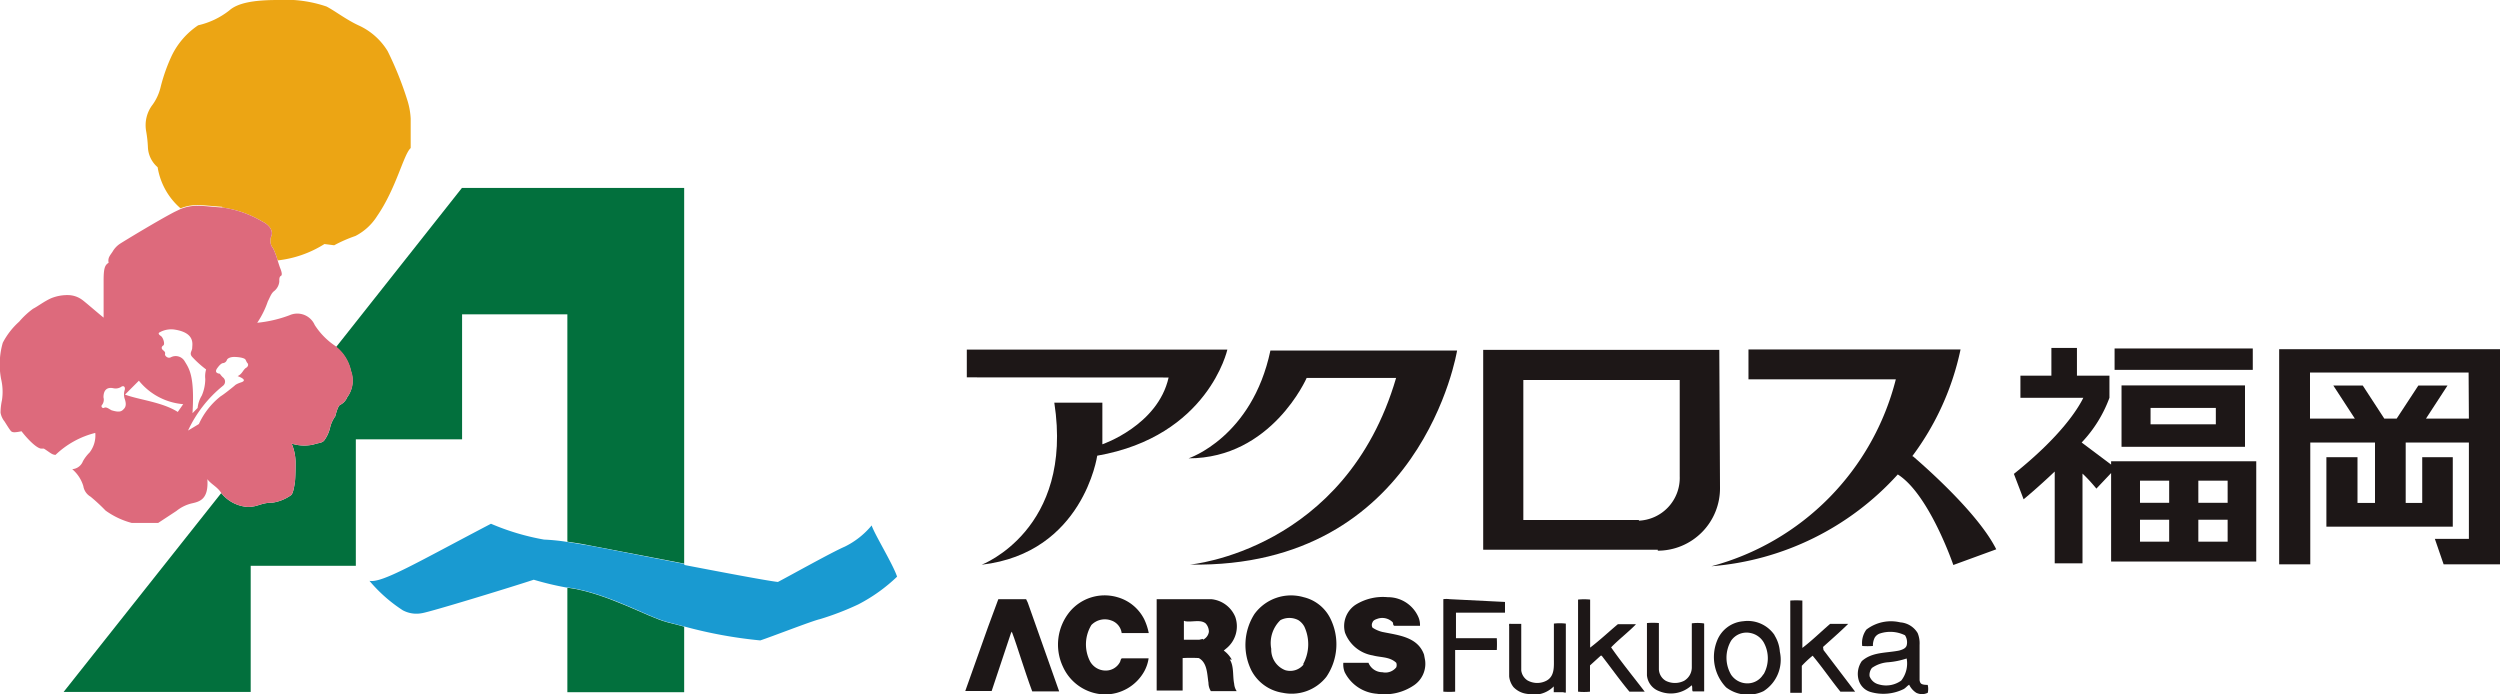 <svg xmlns="http://www.w3.org/2000/svg" viewBox="0 0 180 50" width="180" height="50"><defs><style>.cls-1{fill:#eca514;}.cls-2{fill:#02703d;}.cls-3{fill:#199ad1;}.cls-4{fill:#dd6a7c;}.cls-5{fill:#1d1717;}</style></defs><g id="レイヤー_2" data-name="レイヤー 2"><g id="レイヤー_1-2" data-name="レイヤー 1"><path class="cls-1" d="M16,14.94a7.76,7.76,0,0,1,2.87,1c.7.35.77.81.67,1.05a.85.85,0,0,0,.13.9,5.37,5.37,0,0,1,.32.86,7.94,7.94,0,0,0,3.37-1.18l.7.09a10.22,10.22,0,0,1,1.53-.67,4,4,0,0,0,1.56-1.43c1.38-2,1.91-4.45,2.42-4.9,0-1.34,0-1.91,0-2.11a5.28,5.28,0,0,0-.23-1.3,24.36,24.36,0,0,0-1.43-3.57,4.75,4.75,0,0,0-2-1.81c-.94-.42-1.75-1.06-2.4-1.4A9.12,9.12,0,0,0,20,0c-1.81,0-2.91.23-3.5.76a5.65,5.65,0,0,1-2.23,1.06A5.53,5.53,0,0,0,12.37,4a12.47,12.47,0,0,0-.82,2.33A3.6,3.6,0,0,1,11,7.52a2.43,2.43,0,0,0-.48,1.91,8.6,8.6,0,0,1,.13,1.18,2,2,0,0,0,.7,1.43A4.94,4.94,0,0,0,13,15l0,0c.95-.38,1.59-.2,3-.11"/><path class="cls-2" d="M40.85,42.31v7.53h8.41V45.12L48,44.79c-1.43-.38-4.35-2.11-7.16-2.48"/><path class="cls-2" d="M49.26,40.6V13.53h-16L24.19,25a3,3,0,0,1,1.08,1.74A2,2,0,0,1,25,28.6a1.06,1.06,0,0,1-.51.55c-.16.06-.32.7-.35.82a2.29,2.29,0,0,0-.36.76,2.49,2.49,0,0,1-.38.9c-.17.28-.34.22-.85.38A3.05,3.05,0,0,1,21,31.94a3.57,3.57,0,0,1,.28,1.32c0,.19,0,1.21-.06,1.55s-.13.77-.29.86a3.1,3.1,0,0,1-1.3.52c-.83,0-1.06.31-1.79.31a2.68,2.68,0,0,1-1.91-1v0L4.58,49.82H18.05V40.74h7.57V31.63h7.65v-9h7.58V39c.51.08,1,.15,1.34.22s3.75.72,7.07,1.36"/><path class="cls-3" d="M49.26,40.6c-3.32-.64-6.67-1.3-7.07-1.36s-.83-.14-1.34-.22a14.58,14.58,0,0,0-1.68-.17,17.29,17.29,0,0,1-3.82-1.14C30,40.51,27.5,42,26.6,41.82A10.84,10.84,0,0,0,29,43.94a2.07,2.07,0,0,0,1.37.21c.54-.07,6.36-1.85,8.06-2.41a21.51,21.51,0,0,0,2.34.56h.1c2.81.37,5.73,2.1,7.16,2.48l1.25.33a32.46,32.46,0,0,0,5.46,1c.77-.25,3.74-1.41,4.29-1.53a20.16,20.16,0,0,0,2.76-1.06,12,12,0,0,0,2.8-2c-.29-.89-1.65-3.1-1.83-3.69a5.85,5.85,0,0,1-1.94,1.53c-.95.41-4,2.12-4.81,2.54-.63-.06-3.66-.63-6.73-1.22"/><path class="cls-4" d="M16,14.94a7.76,7.76,0,0,1,2.87,1c.7.35.77.81.67,1.05a.85.85,0,0,0,.13.9,5.78,5.78,0,0,1,.32.86c.08.26.16.5.19.57s.19.47.05.54-.12.29-.12.42a1,1,0,0,1-.35.66c-.22.16-.29.39-.48.77a6.45,6.45,0,0,1-.76,1.53,9.14,9.14,0,0,0,2.32-.54,1.37,1.37,0,0,1,1.82.7A5.14,5.14,0,0,0,24,24.81l.2.14a3,3,0,0,1,1.08,1.74A2,2,0,0,1,25,28.6a1.06,1.06,0,0,1-.51.55c-.16.06-.32.7-.35.82a2.29,2.29,0,0,0-.36.76,2.67,2.67,0,0,1-.38.9c-.17.28-.34.22-.85.38A3.05,3.05,0,0,1,21,31.94a3.57,3.57,0,0,1,.28,1.32c0,.18,0,1.21-.06,1.55s-.13.77-.29.86a3.1,3.1,0,0,1-1.3.52c-.84,0-1.06.31-1.79.31a2.68,2.68,0,0,1-1.91-1v0c-.26-.44-.73-.63-1-1,.1,1.46-.55,1.62-1.15,1.75a2.8,2.8,0,0,0-1.08.54l-1.31.86c-.22,0-1.18,0-1.91,0a5.68,5.68,0,0,1-1.88-.89,13.38,13.38,0,0,0-1.08-1A1.07,1.07,0,0,1,6,35a2.57,2.57,0,0,0-.8-1.22.89.89,0,0,0,.77-.57,2.82,2.82,0,0,1,.48-.63,2,2,0,0,0,.41-1.41A6.36,6.36,0,0,0,4,32.75c-.26,0-.42-.19-.84-.45l-.21,0c-.39-.06-1.09-.84-1.4-1.25-.61.13-.7.07-.8-.06s-.2-.29-.42-.64a1.41,1.41,0,0,1-.29-.63,4.34,4.34,0,0,1,.1-.9,4,4,0,0,0-.06-1.53A5.61,5.61,0,0,1,.2,24.68a5.32,5.32,0,0,1,1.18-1.52,5.88,5.88,0,0,1,1-.93c.32-.16.81-.54,1.31-.76A3.09,3.09,0,0,1,5,21.25a1.76,1.76,0,0,1,.92.34c.22.16,1,.84,1.54,1.28,0-.51,0-1.78,0-2.68s.1-1.11.36-1.27c-.07-.35.09-.51.28-.79a1.68,1.68,0,0,1,.54-.58c.29-.19,2.71-1.66,3.92-2.29l.44-.21c.95-.38,1.59-.2,3-.11m-8,14.59c.66.21.78.06.93-.1s.16-.39.05-.71a1,1,0,0,1,0-.64c.06-.25-.1-.35-.28-.21a.75.75,0,0,1-.55.08c-.44-.09-.7.13-.7.66a.62.62,0,0,1-.1.54.13.13,0,0,0,.15.21c.17-.09.39.12.52.17m5.17-.43A4.58,4.58,0,0,1,10,27.41l-1,1c1,.38,2.67.53,3.8,1.25ZM13.29,26c.3.51.74,1,.57,3.75l.37-.38a2.09,2.09,0,0,1,.3-.89,3.1,3.1,0,0,0,.25-1.19,1.78,1.78,0,0,1,.06-.69,7.5,7.5,0,0,1-1-.9c-.24-.27,0-.42,0-.66s.23-1.08-1.27-1.31a1.7,1.7,0,0,0-1.06.19c-.13.06-.11.15.07.27s.31.6.18.68-.18.22,0,.36.12.22.12.3.18.3.41.2a.75.75,0,0,1,1,.27m4.58.19c-.09-.06-.12-.15-.19-.29s-.53-.2-.82-.2-.48.11-.52.21a.34.34,0,0,1-.25.23c-.11,0-.24.08-.45.37s0,.38.19.4a1.52,1.52,0,0,0,.22.26.38.38,0,0,1,0,.61A9,9,0,0,0,13.54,31l.78-.47a5.36,5.36,0,0,1,1.57-2c.22-.13.73-.54,1-.76,0,0,.07-.11.47-.24s.13-.31-.25-.45c.36-.17.38-.47.63-.61.1-.06.17-.22.09-.28"/><path class="cls-5" d="M69.61,27.17v-2H88.37S87,31.41,79,32.81c0,0-1,7-8.32,7.85,0,0,6.64-2.52,5.23-11.67h3.46v3s4-1.36,4.77-4.81Z"/><path class="cls-5" d="M85.58,33s4.57-1.5,5.89-7.76h13.44s-2.52,15.7-19.23,15.41c0,0,11.21-1,14.84-13.44H94.08S91.56,33,85.58,33"/><path class="cls-5" d="M123.79,25.19h-17V39.58h12.57v.07a4.49,4.49,0,0,0,4.48-4.55ZM118,37.49v-.05h-8.32V27.36h11.26l0,6.94a3.08,3.08,0,0,1-3,3.19"/><path class="cls-5" d="M137.68,32.85a19.55,19.55,0,0,0,3.48-7.69H125.89v2.15H136.5a18.67,18.67,0,0,1-13.28,13.46,20.25,20.25,0,0,0,13.42-6.61c2.26,1.42,4,6.52,4,6.52l3.09-1.13c-1.25-2.5-4.86-5.72-6-6.7"/><path class="cls-5" d="M177.76,25.14H164.1V40.63h2.24V31.86H171v4.35h-1.26V32.92h-2.24v5h9.1v-5H174.4v3.29h-1.19V31.86h4.55V38.8h-2.45l.63,1.83H180V25.14Zm0,5h-3.09l1.55-2.38h-2.1l-1.56,2.38h-.89l-1.55-2.38H168l1.55,2.38h-3.23V26.82h11.42Z"/><rect class="cls-5" x="152.25" y="25.09" width="9.95" height="1.54"/><path class="cls-5" d="M161.64,27.75h-8.89v4.42h8.89Zm-6.8,1.62h4.7v1.18h-4.7Z"/><path class="cls-5" d="M152,33.21v.24l-2.12-1.59a9.35,9.35,0,0,0,2-3.22V27.05h-2.34v-2H147.7v2h-2.23v1.59H150c-.39.8-1.62,2.78-5,5.48l.7,1.83s1-.82,2.24-2v6.61h2V34.1c.5.46,1,1.08,1,1.08L152,34.06v6.37h10.45V33.21ZM156.18,39h-2.1V37.42h2.1Zm0-2.8h-2.1V34.61h2.1Zm4.21,2.8h-2.11V37.42h2.11Zm0-2.8h-2.11V34.61h2.11Z"/><path class="cls-5" d="M80,44.67a1.11,1.11,0,0,1,.76.91l0,0h1.88l.07,0a4.19,4.19,0,0,0-.33-1A3.1,3.1,0,0,0,80.46,43,3.27,3.27,0,0,0,77,44.07,3.74,3.74,0,0,0,76.53,48a3.39,3.39,0,0,0,3,2,3.24,3.24,0,0,0,2.86-1.67,2.76,2.76,0,0,0,.31-.93c-.67,0-1.25,0-1.93,0-.1.07-.08.19-.15.3a1.15,1.15,0,0,1-1,.58,1.28,1.28,0,0,1-1.14-.67A2.68,2.68,0,0,1,78.58,45,1.35,1.35,0,0,1,80,44.67"/><path class="cls-5" d="M93.87,43a3.26,3.26,0,0,0-3.55,1.21,4.14,4.14,0,0,0-.22,4.06,3.06,3.06,0,0,0,2.25,1.61,3.18,3.18,0,0,0,3.15-1.15,4.17,4.17,0,0,0,.27-4.23,2.89,2.89,0,0,0-1.9-1.5m0,4.83a1.24,1.24,0,0,1-1.34.42,1.58,1.58,0,0,1-1-1.53,2.29,2.29,0,0,1,.66-2.07,1.4,1.4,0,0,1,1.29,0,1.28,1.28,0,0,1,.43.46,3,3,0,0,1-.09,2.72"/><path class="cls-5" d="M102.53,47.13c-.46-1.28-1.84-1.39-3-1.63a2.23,2.23,0,0,1-.71-.31.39.39,0,0,1,0-.38c.06-.17.25-.22.39-.27a1.06,1.06,0,0,1,1.06.26c.06.08,0,.22.13.26h1.84v0a1.43,1.43,0,0,0-.12-.64A2.39,2.39,0,0,0,100.05,43l-.11,0a3.71,3.71,0,0,0-2.35.55,1.84,1.84,0,0,0-.75,2,2.58,2.58,0,0,0,2,1.64c.58.16,1.21.08,1.69.53a.47.47,0,0,1,0,.33,1,1,0,0,1-1,.35,1.08,1.08,0,0,1-1-.68l-1.81,0,0,0a1.49,1.49,0,0,0,.1.68,2.82,2.82,0,0,0,2.31,1.55,3.77,3.77,0,0,0,2.69-.62,1.87,1.87,0,0,0,.79-1.77Z"/><path class="cls-5" d="M73.88,43.14h-2l-.74,2L69.5,49.75l0,0,1.9,0,0,0,1.39-4.17.06-.1c.25.66.44,1.28.66,1.94s.52,1.59.81,2.36l1.88,0,.06,0L74,43.39Z"/><path class="cls-5" d="M88.69,47.5a2,2,0,0,0-.58-.66l.17-.14a2.05,2.05,0,0,0,.66-2.28,2.08,2.08,0,0,0-1.74-1.28H83.36l-.08,0v6.58l0,0h1.87l0,0V47.46l0-.08a11.27,11.27,0,0,1,1.16,0c.62.33.6,1.16.7,1.78a1.16,1.16,0,0,0,.17.6l1.86,0,0,0a1.12,1.12,0,0,1-.18-.53c-.12-.56,0-1.27-.32-1.75M86.61,46l-.26.06-1.11,0V44.73c0-.06.09,0,.1,0,.5.08,1.1-.15,1.47.16a.89.89,0,0,1,.23.6.74.74,0,0,1-.43.57"/><path class="cls-5" d="M104.37,43.14a1.71,1.71,0,0,0-.45,0V49.8a5.93,5.93,0,0,0,.85,0v-3l0,0c.94,0,1.93,0,3,0a7.86,7.86,0,0,0,0-.85c-1,0-2,0-2.94,0l0-1.76,0-.08,3.36,0,.17,0v-.77l0,0Zm.89.09,0,0h0Z"/><path class="cls-5" d="M117.76,44.94c-.42,0-.83,0-1.27,0-.67.56-1.28,1.14-2,1.69l0,0,0-3.32,0-.14a4.22,4.22,0,0,0-.87,0l0,4.38,0,2.15,0,.1a4.12,4.12,0,0,0,.86,0V47.91l.77-.7h.07c.68.87,1.29,1.74,2,2.59h1.1l0,0c-.81-1.06-1.67-2.11-2.42-3.19.55-.57,1.21-1.07,1.78-1.65m-.71,4.12h0Z"/><path class="cls-5" d="M131.26,46.58c.62-.56,1.22-1.08,1.81-1.66-.43,0-.88,0-1.3,0-.68.58-1.28,1.18-2,1.73l0,0,0-3.41,0,0a6.32,6.32,0,0,0-.87,0v6.56l0,.08h.83l0,0V47.94a7.66,7.66,0,0,1,.78-.73c.71.85,1.31,1.74,2,2.59l.06,0h1l0,0-2.28-3Z"/><path class="cls-5" d="M127.77,45.73a2.34,2.34,0,0,0-2.26-1,2.21,2.21,0,0,0-1.88,1.4,3.15,3.15,0,0,0,.65,3.36,2.59,2.59,0,0,0,2.7.27,2.68,2.68,0,0,0,1.17-2.83,2.57,2.57,0,0,0-.38-1.18m-.81,2.8a1.33,1.33,0,0,1-1.23.65,1.41,1.41,0,0,1-1.09-.62,2.42,2.42,0,0,1,0-2.45,1.35,1.35,0,0,1,1.41-.55,1.42,1.42,0,0,1,.93.66,2.35,2.35,0,0,1,0,2.31"/><path class="cls-5" d="M138.78,49.31c-.11,0-.26,0-.39-.05s-.16-.17-.18-.29l0-2.54a1.93,1.93,0,0,0-.14-.85,1.59,1.59,0,0,0-1.25-.77,2.91,2.91,0,0,0-2.44.52,1.63,1.63,0,0,0-.3,1.18,5,5,0,0,0,.77,0,1.25,1.25,0,0,1,.13-.6.7.7,0,0,1,.41-.31,2.4,2.4,0,0,1,1.77.14.93.93,0,0,1,.13.69c-.05.27-.35.35-.55.41-.95.19-1.94.09-2.69.76a1.62,1.62,0,0,0-.23,1.35,1.26,1.26,0,0,0,.85.87,3.31,3.31,0,0,0,2.4-.21c.14-.08.25-.23.39-.31a1.43,1.43,0,0,0,.51.58.93.93,0,0,0,.83,0,1.27,1.27,0,0,0,0-.55M136.89,49a1.86,1.86,0,0,1-1.64.27.93.93,0,0,1-.64-.58.81.81,0,0,1,.17-.6,2.33,2.33,0,0,1,1.19-.41,5.64,5.64,0,0,0,1.31-.27,2,2,0,0,1-.39,1.59"/><path class="cls-5" d="M111.88,44.9c0,.8,0,1.73,0,2.52,0,.56.06,1.24-.5,1.57a1.43,1.43,0,0,1-1.4,0,1,1,0,0,1-.45-.72V45l0-.08h-.76c-.13-.05-.13.08-.11.14l0,3.64a1.48,1.48,0,0,0,.31.77,1.61,1.61,0,0,0,1,.49,2,2,0,0,0,1.9-.54c0,.15,0,.29,0,.42h.65c.08,0,.21.07.22,0V44.9a3.62,3.62,0,0,0-.87,0"/><path class="cls-5" d="M122.65,44.88a3.32,3.32,0,0,0-.84,0v3.14a1.12,1.12,0,0,1-.56,1,1.47,1.47,0,0,1-1.31,0,1,1,0,0,1-.5-.88l0-3.18,0-.1a4.94,4.94,0,0,0-.86,0c0,1.25,0,2.5,0,3.76a1.34,1.34,0,0,0,.87,1.14,2.2,2.2,0,0,0,2.35-.42c.08.13,0,.34.08.44h.82l0,0V45.6l0-.7Z"/></g></g></svg>